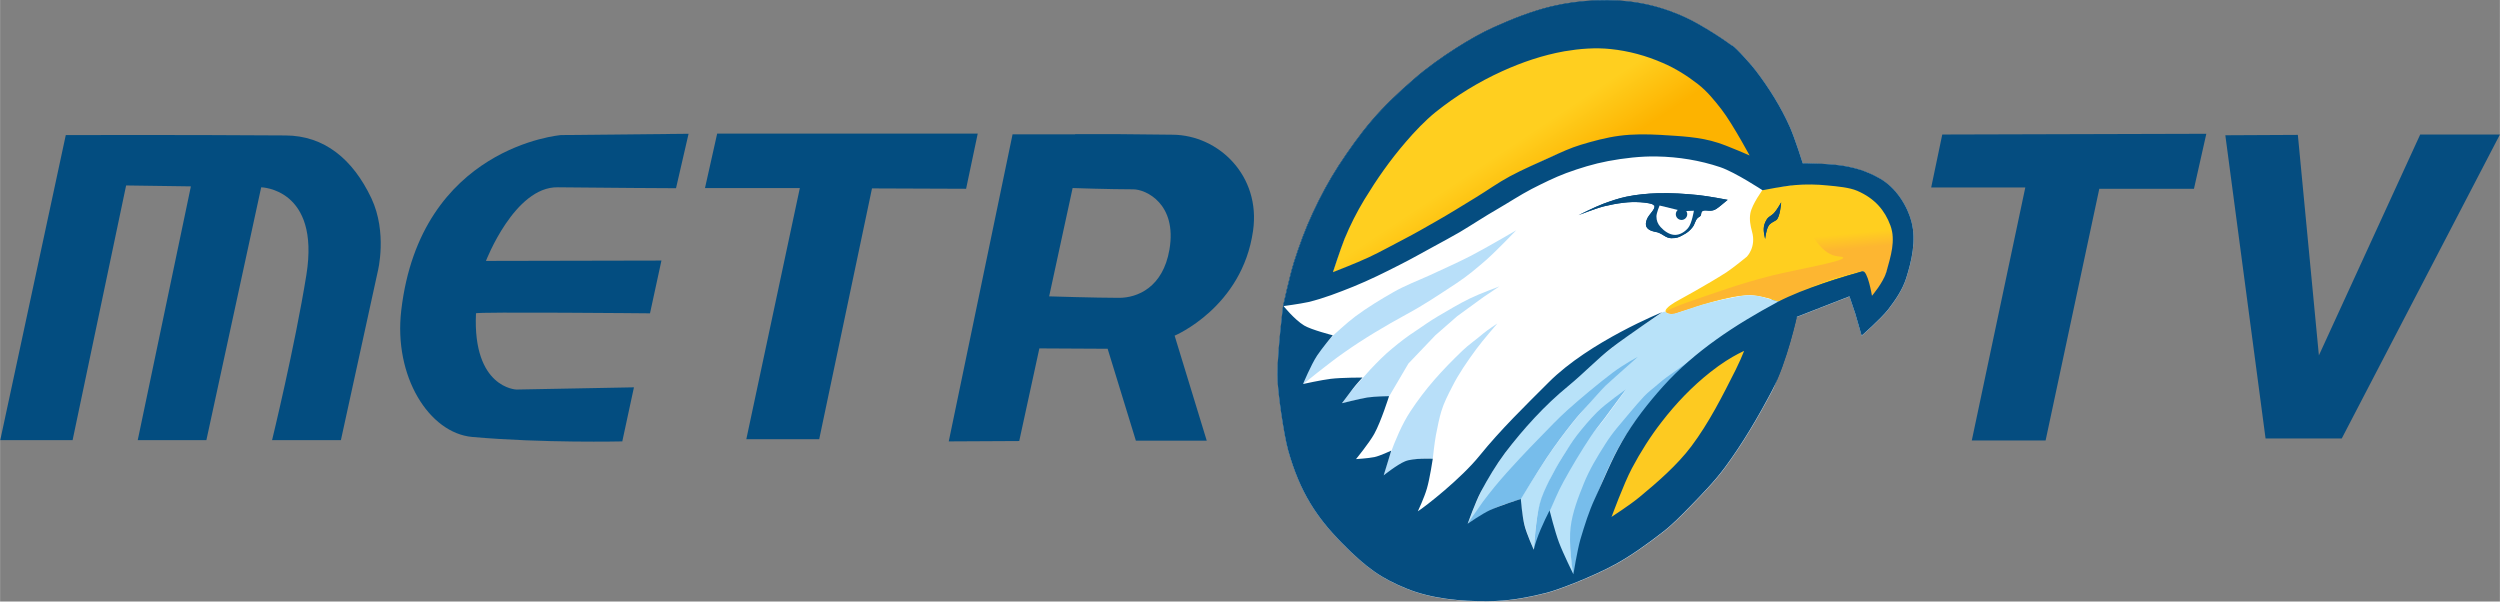 <?xml version="1.0" encoding="UTF-8"?> <!-- Creator: CorelDRAW X5 --> <svg xmlns="http://www.w3.org/2000/svg" xmlns:xlink="http://www.w3.org/1999/xlink" xmlns:svg="http://www.w3.org/2000/svg" xml:space="preserve" width="135.467mm" height="32.597mm" style="shape-rendering:geometricPrecision; text-rendering:geometricPrecision; image-rendering:optimizeQuality; fill-rule:evenodd; clip-rule:evenodd" viewBox="0 0 13547 3260"><rect x="0" y="0" width="13547" height="3260" fill="#808080" stroke="none"/> <defs> <style type="text/css"> <![CDATA[ .fil0 {fill:#034D80;fill-rule:nonzero} .fil2 {fill:#054D80;fill-rule:nonzero} .fil8 {fill:#77BDEB;fill-rule:nonzero} .fil9 {fill:#B8DFF9;fill-rule:nonzero} .fil7 {fill:#B8E2F9;fill-rule:nonzero} .fil4 {fill:#FDCA21;fill-rule:nonzero} .fil1 {fill:#FFCF1F;fill-rule:nonzero} .fil3 {fill:white;fill-rule:nonzero} .fil6 {fill:url(#id0);fill-rule:nonzero} .fil5 {fill:url(#id1);fill-rule:nonzero} ]]> </style> <linearGradient id="id0" gradientUnits="userSpaceOnUse" x1="8446.98" y1="1000.8" x2="8270.01" y2="735.38"> <stop offset="0" style="stop-color:#FDB300"></stop> <stop offset="1" style="stop-color:#FFCF1F"></stop> </linearGradient> <linearGradient id="id1" gradientUnits="userSpaceOnUse" x1="9653.77" y1="1384.34" x2="9645.84" y2="1300.52"> <stop offset="0" style="stop-color:#FDB631"></stop> <stop offset="1" style="stop-color:#FFCF1F"></stop> </linearGradient> </defs> <g id="Layer_x0020_1">  <path class="fil0" d="M0 2385l393 0 290 -1380 351 5 -288 1375 372 0 297 -1370c0,0 320,6 245,474 -63,391 -186,896 -186,896l373 0 200 -915c0,0 53,-209 -35,-396 -101,-213 -256,-339 -465,-340 -571,-4 -1191,-2 -1191,-2l-355 1653z"></path> <path class="fil0" d="M3372 2391l63 -292 -637 12c0,0 -238,-7 -219,-413 0,-9 943,0 943,0l62 -286 -951 2c0,0 155,-403 389,-399 234,3 641,5 641,5l68 -295 -691 7c0,0 -762,61 -866,950 -42,358 151,665 385,686 382,34 814,24 814,24l0 0z"></path> <polygon class="fil0" points="4439,2380 4044,2380 4334,1019 3820,1019 3886,724 5298,724 5235,1023 4725,1021 "></polygon> <path class="fil0" d="M5487 727l-346 1665 382 -2 109 -502 370 2 153 498 384 0 -174 -569c0,0 366,-153 425,-568 43,-298 -186,-519 -436,-521 -98,-1 -289,-3 -289,-3l-239 0 -16 292c0,0 205,7 331,7 68,0 238,78 196,326 -35,206 -174,262 -273,262 -126,0 -379,-8 -379,-8l127 -586 16 -292 -341 0z"></path> <path class="fil1" d="M9026 1691c-10,-21 59,-58 59,-58 0,0 169,-92 270,-157 38,-25 111,-85 111,-85 0,0 52,-52 28,-136 -9,-33 -15,-66 -9,-99 9,-50 69,-131 69,-131 0,0 131,-21 196,-25 68,-4 141,-10 209,0 45,7 86,21 126,41 37,19 73,43 101,75 28,32 53,70 64,111 11,43 11,90 3,134 -8,44 -25,104 -46,158 -25,66 -66,112 -66,112 0,0 -10,-66 -18,-96 -7,-26 -26,-66 -26,-66 0,0 -129,34 -226,70 -74,27 -232,95 -232,95 0,0 -97,-34 -151,-35 -113,-2 -332,76 -332,76l-61 17c0,0 -59,19 -69,-2l0 0z"></path> <path class="fil2" d="M9009 1691c0,0 -397,160 -617,381 -128,128 -260,256 -374,397 -101,125 -294,276 -335,302 0,0 28,-75 42,-124 16,-54 40,-163 40,-163 0,0 -105,-3 -151,15 -42,17 -116,76 -116,76l41 -134c0,0 -62,29 -91,35 -34,7 -100,11 -100,11 0,0 72,-88 99,-137 37,-67 80,-204 80,-204 0,0 -77,1 -117,7 -42,7 -138,31 -138,31 0,0 41,-54 60,-80 17,-22 51,-59 51,-59 0,0 -115,0 -172,7 -50,6 -150,28 -150,28 0,0 43,-104 76,-154 26,-39 85,-110 85,-110 0,0 -117,-30 -155,-53 -53,-32 -114,-108 -114,-108 0,0 -30,241 -31,376 -1,79 35,326 59,411 64,227 156,362 286,495 141,144 221,197 356,252 132,54 291,69 439,68 109,-1 200,-16 320,-46 60,-15 251,-88 373,-155 87,-48 177,-113 258,-176 48,-37 97,-87 142,-133 67,-69 135,-138 192,-215 97,-131 180,-273 256,-417 81,-154 136,-408 136,-408l-273 154 -60 141c-66,159 -192,346 -241,416 -82,104 -173,177 -276,260 -53,43 -157,123 -157,123 0,0 60,-156 119,-263 50,-90 91,-173 152,-251 77,-100 165,-179 265,-271 55,-50 208,-125 208,-125l255 -172 290 -113c0,0 20,58 32,95 10,34 34,118 34,118 0,0 102,-89 144,-142 39,-51 77,-106 97,-168 31,-97 55,-206 30,-304 -24,-94 -87,-189 -171,-237 -80,-46 -142,-58 -180,-66 -83,-17 -239,-17 -239,-17 0,0 -42,-134 -70,-197 -47,-106 -112,-210 -182,-302 -40,-52 -138,-158 -134,-138 29,136 106,598 106,598 0,0 -120,-53 -179,-72 -101,-33 -205,-36 -311,-43 -75,-4 -151,-5 -225,5 -69,9 -143,29 -209,49 -55,17 -103,39 -155,63 -74,34 -157,69 -229,108 -65,35 -121,76 -182,113 -72,44 -144,89 -218,131 -56,32 -115,66 -173,96 -62,32 -128,69 -190,98 -66,31 -195,81 -195,81 0,0 40,-123 63,-181 30,-73 66,-144 107,-212 69,-113 152,-231 239,-332 47,-55 92,-98 148,-143 110,-88 232,-163 360,-221 108,-49 220,-87 337,-108 83,-14 168,-21 252,-12 97,10 192,36 281,75 68,29 132,69 191,115 50,39 88,86 127,136 63,81 169,280 169,280 0,0 -75,-577 -79,-594 -4,-18 -190,-141 -283,-183 -76,-35 -157,-62 -240,-77 -80,-15 -163,-19 -245,-16 -82,3 -165,14 -244,33 -107,26 -210,67 -310,112 -71,32 -140,72 -206,114 -79,51 -156,105 -227,167 -81,70 -160,144 -229,225 -65,76 -125,161 -180,245 -53,82 -98,166 -139,254 -41,87 -74,178 -103,269 -24,77 -59,238 -59,238 0,0 91,-12 136,-22 84,-20 165,-52 245,-84 86,-35 169,-76 251,-118 62,-31 123,-66 184,-99 47,-26 95,-51 141,-78 69,-41 136,-86 206,-126 62,-36 121,-75 184,-108 61,-31 123,-62 187,-86 74,-27 148,-50 227,-65 85,-16 179,-27 265,-25 116,2 233,21 343,58 82,28 229,125 229,125 0,0 115,-23 177,-28 58,-5 117,-4 175,2 54,5 119,11 161,29 97,42 150,107 180,188 30,82 1,169 -22,252 -17,58 -78,129 -78,129 0,0 -23,-141 -52,-133 -86,25 -318,91 -462,168 -228,123 -445,264 -618,456 -79,88 -161,192 -220,295 -59,101 -101,209 -150,314 -32,69 -55,143 -78,220 -18,64 -38,189 -38,189 0,0 -55,-111 -78,-172 -22,-58 -51,-174 -51,-174 -32,64 -68,139 -86,213 0,0 -39,-87 -50,-132 -12,-46 -20,-142 -20,-142 0,0 -113,35 -168,61 -41,19 -120,73 -120,73 0,0 43,-119 71,-172 41,-76 82,-145 132,-212 100,-131 214,-257 341,-361 92,-76 154,-144 239,-210 85,-65 271,-191 271,-191l0 0z"></path> <path class="fil3" d="M9009 1691c0,0 -397,160 -617,381 -128,128 -260,256 -374,397 -101,125 -294,-1146 -335,-1120 0,0 35,1348 49,1299 16,-54 32,-162 32,-162 0,0 -105,-1236 -150,-1218 -42,17 -116,863 -116,863l41 -598c0,0 -62,938 -91,944 -34,7 399,11 399,11 0,0 -94,-88 -67,-137 37,-67 -42,-204 -42,-204 0,0 -390,-614 -430,-607 -42,7 -353,118 -353,118 0,0 358,473 377,448 17,-22 -252,44 -252,44 0,0 188,0 131,7 -50,6 627,-75 627,-75 0,0 96,-104 130,-154 26,-39 286,-110 286,-110 0,0 -332,-30 -370,-53 -53,-32 -930,-108 -930,-108 0,0 -30,241 -31,376 -1,79 35,326 59,411 64,227 156,362 286,495 141,144 221,197 356,252 132,54 291,69 439,68 109,-1 200,-16 320,-46 60,-15 251,-88 373,-155 87,-48 177,-113 258,-176 48,-37 97,-87 142,-133 67,-69 135,-138 192,-215 97,-131 180,-273 256,-417 81,-154 38,-420 38,-420l-174 166 -988 -693c-66,159 -368,579 -418,649 -82,104 -158,-28 -261,55 -53,43 932,928 932,928 0,0 60,-156 119,-263 50,-90 91,-173 152,-251 77,-100 165,-179 265,-271 55,-50 208,-125 208,-125l255 -172 290 -113c0,0 20,58 32,95 10,34 34,118 34,118 0,0 102,-89 144,-142 39,-51 77,-106 97,-168 31,-97 55,-206 30,-304 -24,-94 -87,-189 -171,-237 -80,-46 -142,-58 -180,-66 -83,-17 -239,-17 -239,-17 0,0 -42,-134 -70,-197 -47,-106 -112,-210 -182,-302 -40,-52 -138,-158 -134,-138 29,136 106,598 106,598 0,0 -120,-53 -179,-72 -101,-33 -205,-36 -311,-43 -75,-4 -151,-5 -225,5 -69,9 -143,29 -209,49 -55,17 -103,39 -155,63 -74,34 -157,69 -229,108 -65,35 -121,76 -182,113 -72,44 -144,89 -218,131 -56,32 -115,66 -173,96 -62,32 -128,69 -190,98 -66,31 -195,81 -195,81 0,0 211,473 235,415 30,-73 66,27 107,-41 69,-113 138,628 225,528 47,-55 132,114 188,69 110,-88 522,-738 650,-797 108,-49 -248,-172 -131,-192 83,-14 -15,81 69,90 97,10 527,-477 616,-438 68,29 132,69 191,115 50,39 88,86 127,136 63,81 -2,-487 -2,-487 0,0 -75,-577 -79,-594 -4,-18 -190,-141 -283,-183 -76,-35 -157,-62 -240,-77 -80,-15 -163,-19 -245,-16 -82,3 -165,14 -244,33 -107,26 -210,67 -310,112 -71,32 -140,72 -206,114 -79,51 -156,105 -227,167 -81,70 -160,144 -229,225 -65,76 -125,161 -180,245 -53,82 -98,166 -139,254 -41,87 -74,178 -103,269 -24,77 -59,238 -59,238 0,0 1064,-12 1108,-22 84,-20 -820,-23 -740,-56 86,-35 181,-105 263,-146 62,-31 123,-66 184,-99 47,-26 95,-51 141,-78 69,-41 136,-86 206,-126 62,-36 121,-75 184,-108 61,-31 123,-62 187,-86 74,-27 148,-50 227,-65 85,-16 179,-27 265,-25 116,2 233,21 343,58 82,28 267,-25 267,-25 0,0 -1115,279 -1054,274 58,-5 117,-3 175,2 54,5 119,11 161,29 97,42 -280,76 -250,157 30,82 129,714 105,796 -17,58 1148,-693 1148,-693 0,0 247,16 217,25 -86,25 -318,91 -462,168 -228,123 -445,264 -618,456 -79,88 -161,192 -220,295 -59,101 -101,209 -150,314 -32,69 -55,-434 -78,-357 -18,64 -38,-138 -38,-138 0,0 -55,226 -78,165 -22,-58 -51,-179 -51,-179 -32,64 -68,2 -86,76 0,0 -39,-106 -50,-152 -12,-46 -20,161 -20,161 0,0 -113,-111 -168,-86 -41,19 -120,180 -120,180 0,0 43,346 71,292 41,-76 82,-145 132,-212 100,-131 214,-257 341,-361 92,-76 154,-144 239,-210 85,-65 271,-191 271,-191l0 0z"></path> <path class="fil4" d="M8781 2855c0,0 271,-166 467,-422 187,-244 225,-579 225,-579 0,0 -307,159 -490,382 -177,216 -251,567 -251,567l49 53z"></path> <path class="fil1" d="M9026 1691c-10,-21 59,-58 59,-58 0,0 169,-92 270,-157 38,-25 111,-85 111,-85 0,0 52,-52 28,-136 -9,-33 -15,-66 -9,-99 9,-50 69,-131 69,-131 0,0 131,-21 196,-25 68,-4 141,-10 209,0 45,7 86,21 126,41 37,19 73,43 101,75 28,32 53,70 64,111 11,43 11,90 3,134 -8,44 -25,104 -46,158 -25,66 -66,112 -66,112 0,0 -10,-66 -18,-96 -7,-26 -26,-66 -26,-66 0,0 -129,34 -226,70 -74,27 -232,95 -232,95 0,0 -97,-34 -151,-35 -113,-2 -332,76 -332,76l-61 17c0,0 -59,19 -69,-2l0 0z"></path> <path class="fil5" d="M9027 1692c-3,-17 206,-84 310,-120 87,-30 176,-56 266,-79 145,-36 487,-93 356,-104 -155,-13 -252,-386 -252,-386 0,0 215,-25 323,14 171,62 213,145 225,250 21,173 -113,364 -113,364 0,0 -5,-55 -13,-83 -8,-25 -31,-81 -31,-81 0,0 -132,31 -180,48 -104,38 -276,116 -276,116 0,0 -105,-32 -159,-32 -144,-1 -409,103 -409,103 0,0 -43,2 -46,-13l0 0z"></path> <path class="fil2" d="M9565 1295c0,0 5,-48 18,-70 11,-18 22,-19 42,-32 21,-14 27,-96 27,-96 0,0 -25,44 -39,58 -13,14 -29,18 -39,34 -23,37 -18,64 -9,106l0 0z"></path> <path class="fil6" d="M9117 744c-164,-18 -336,-16 -494,28 -193,55 -367,148 -504,228 -139,82 -269,170 -409,249 -85,48 -172,93 -260,135 -74,36 -229,94 -229,94 0,0 77,-255 150,-375 78,-127 164,-279 264,-389 84,-92 185,-147 288,-217 78,-53 165,-95 252,-132 80,-34 162,-64 247,-82 86,-18 175,-28 263,-24 81,4 163,17 239,44 105,38 209,90 294,162 75,64 128,133 184,214 34,48 93,172 93,172 0,0 -248,-94 -379,-109l0 0z"></path> <path class="fil7" d="M7954 2839c0,0 50,-147 112,-250 58,-98 142,-205 219,-294 57,-66 119,-124 183,-183 61,-56 125,-114 189,-165 58,-47 118,-94 178,-138 54,-40 108,-70 163,-109 4,-3 12,-9 17,-10 5,-1 7,-2 11,0 2,1 1,1 7,6 2,1 3,2 7,3 9,2 5,1 8,2 4,0 6,1 9,1 20,-2 40,-9 58,-15 50,-16 96,-34 154,-48 52,-13 98,-23 153,-33 44,-8 65,-7 98,-3 26,3 51,13 76,20 15,4 46,13 46,13 0,0 -180,97 -264,155 -72,49 -139,107 -208,161 -61,48 -126,92 -184,143 -53,46 -102,95 -149,146 -38,42 -74,85 -107,131 -31,42 -57,81 -82,127 -24,44 -47,96 -65,143 -22,59 -47,118 -60,179 -10,48 -13,98 -13,148 1,57 20,168 20,168 0,0 -60,-120 -83,-183 -22,-58 -52,-179 -52,-179 0,0 78,-206 134,-299 46,-77 117,-139 170,-212 37,-51 113,-153 113,-153 0,0 -144,125 -208,195 -54,59 -108,119 -148,189 -47,82 -92,166 -116,257 -20,75 -28,229 -28,229 0,0 -42,-98 -54,-149 -10,-42 -20,-126 -20,-126 0,0 104,-167 158,-246 56,-80 115,-159 179,-233 57,-65 123,-139 186,-198 49,-46 66,-60 66,-60 0,0 -47,35 -115,87 -67,51 -135,113 -198,170 -55,49 -104,105 -156,157 -43,43 -76,90 -118,135 -32,35 -72,64 -102,101 -40,48 -92,89 -127,140 -19,28 -57,82 -57,82l0 0z"></path> <path class="fil8" d="M7953 2839c0,0 101,-64 152,-87 44,-20 136,-47 136,-47 0,0 92,-152 141,-225 43,-64 90,-128 138,-188 29,-37 59,-70 91,-104 30,-32 58,-66 89,-97 26,-25 31,-28 58,-53 42,-38 117,-104 117,-104 0,0 -76,40 -138,87 -74,56 -175,140 -244,202 -51,46 -98,96 -146,145 -38,39 -76,78 -113,118 -46,49 -91,99 -134,151 -22,27 -44,55 -65,83 -27,37 -82,118 -82,118l0 0z"></path> <path class="fil8" d="M8312 2979c0,0 54,-136 83,-202 25,-56 47,-112 77,-166 46,-84 96,-167 149,-247 22,-33 48,-63 72,-95 30,-40 43,-59 65,-88 17,-23 53,-71 53,-71 0,0 -111,77 -158,125 -37,37 -74,81 -107,123 -28,36 -51,75 -76,113 -27,43 -53,90 -76,135 -19,39 -39,81 -50,123 -22,81 -32,250 -32,250l0 0z"></path> <path class="fil8" d="M8529 3134c0,0 -11,-57 -17,-124 -5,-53 -6,-112 -1,-153 10,-82 41,-161 72,-238 30,-74 72,-144 115,-211 20,-32 42,-62 66,-91 47,-55 95,-115 144,-168 24,-26 53,-46 80,-70 28,-25 59,-46 90,-68 27,-19 87,-62 87,-62 0,0 -84,78 -121,116 -35,37 -67,77 -99,116 -33,40 -68,80 -98,123 -33,48 -65,98 -91,149 -34,65 -63,133 -91,201 -22,53 -43,106 -61,161 -21,63 -39,126 -55,190 -10,42 -21,127 -21,127l0 0z"></path> <path class="fil9" d="M7495 2582c0,0 22,-76 38,-120 28,-77 65,-165 110,-233 38,-58 83,-117 129,-170 47,-54 99,-107 151,-157 36,-35 77,-62 115,-95 21,-18 76,-54 76,-54 0,0 -80,92 -115,140 -47,64 -95,133 -130,203 -22,43 -45,87 -59,134 -9,29 -21,85 -29,128 -8,43 -17,128 -17,128 0,0 -66,-2 -98,3 -27,4 -52,15 -76,28 -35,17 -95,65 -95,65l0 0z"></path> <path class="fil2" d="M8964 1112c10,23 -29,46 -41,80 -4,13 -7,27 0,39 7,12 19,18 33,22 16,5 23,4 34,9 21,9 33,21 49,26 14,4 23,3 37,2 20,-2 34,-11 52,-21 17,-9 32,-22 44,-38 12,-15 14,-36 27,-49 6,-6 13,-7 17,-14 4,-7 1,-16 7,-22 11,-10 31,-3 46,-4 25,-1 39,-15 58,-30 11,-9 35,-29 35,-29 0,0 -109,-21 -161,-26 -72,-7 -144,-12 -216,-10 -57,2 -115,7 -172,19 -43,9 -83,23 -124,38 -46,17 -135,62 -135,62 0,0 91,-36 138,-48 34,-8 68,-15 103,-19 31,-4 62,-5 94,-3 28,2 69,7 73,17l0 0z"></path> <path class="fil3" d="M8994 1114l107 26 28 4 50 -2c0,0 -11,69 -31,93 -17,21 -44,38 -71,38 -30,0 -59,-21 -79,-43 -15,-17 -22,-35 -22,-57 0,-19 17,-59 17,-59l0 0z"></path> <path class="fil9" d="M7057 2085c0,0 146,-119 224,-173 109,-77 224,-145 341,-209 95,-51 176,-106 272,-169 62,-41 108,-81 158,-124 58,-51 164,-162 164,-162 0,0 -162,95 -245,138 -74,38 -149,71 -224,106 -66,30 -129,53 -196,91 -67,38 -141,83 -207,132 -42,31 -120,103 -120,103 0,0 -74,80 -101,124 -29,47 -65,143 -65,143z"></path> <path class="fil9" d="M7268 2187c0,0 95,-25 142,-31 38,-5 115,-4 115,-4l107 -182 146 -153 119 -104 143 -104 85 -57c0,0 -108,40 -159,65 -60,29 -119,65 -174,97 -41,24 -80,52 -120,79 -45,29 -85,60 -126,94 -43,35 -82,75 -120,115 -14,15 -41,46 -41,46 0,0 -53,57 -77,88 -13,16 -38,53 -38,53l-1 0z"></path> <polygon class="fil2" points="10525,729 11956,725 11889,1023 11376,1023 11085,2387 10685,2387 10975,1016 10465,1016 "></polygon> <polygon class="fil2" points="12059,733 12452,731 12566,1926 13115,729 13547,729 12690,2376 12277,2376 "></polygon> <path class="fil2" d="M9143 1161c0,17 -14,31 -31,31 0,0 0,0 0,0 -17,0 -31,-14 -31,-31 0,-17 14,-31 31,-31 17,0 31,14 31,31l0 0z"></path> <path class="fil2" d="M9009 1691c0,0 -397,160 -617,381 -128,128 -260,256 -374,397 -101,125 -294,276 -335,302 0,0 35,-74 49,-123 16,-54 32,-162 32,-162 0,0 -105,-5 -150,14 -42,17 -116,76 -116,76l41 -134c0,0 -62,29 -91,35 -34,7 -100,11 -100,11 0,0 72,-88 99,-137 37,-67 80,-204 80,-204 0,0 -77,1 -117,7 -42,7 -138,31 -138,31 0,0 41,-54 60,-80 17,-22 51,-59 51,-59 0,0 -115,0 -172,7 -50,6 -150,28 -150,28 0,0 43,-104 76,-154 26,-39 85,-110 85,-110 0,0 -117,-30 -155,-53 -53,-32 -114,-108 -114,-108 0,0 -30,241 -31,376 -1,79 35,326 59,411 64,227 156,362 286,495 141,144 221,197 356,252 132,54 291,69 439,68 109,-1 200,-16 320,-46 60,-15 251,-88 373,-155 87,-48 177,-113 258,-176 48,-37 97,-87 142,-133 67,-69 135,-138 192,-215 97,-131 180,-273 256,-417 81,-154 136,-408 136,-408l-273 154c0,0 -21,63 -60,141 -72,143 -145,288 -241,416 -76,101 -184,195 -281,275 -52,43 -151,107 -151,107 0,0 65,-178 110,-263 46,-87 101,-174 161,-251 77,-100 166,-193 265,-271 120,-95 208,-125 208,-125l255 -172 290 -113c0,0 20,58 32,95 10,34 34,118 34,118 0,0 102,-89 144,-142 39,-51 77,-106 97,-168 31,-97 55,-206 30,-304 -24,-94 -87,-189 -171,-237 -80,-46 -142,-58 -180,-66 -83,-17 -239,-17 -239,-17 0,0 -42,-134 -70,-197 -47,-106 -112,-210 -182,-302 -40,-52 -138,-158 -134,-138 29,136 106,598 106,598 0,0 -120,-53 -179,-72 -101,-33 -205,-36 -311,-43 -75,-4 -151,-5 -225,5 -69,9 -143,29 -209,49 -55,17 -103,39 -155,63 -74,34 -157,69 -229,108 -65,35 -121,76 -182,113 -72,44 -144,89 -218,131 -56,32 -115,66 -173,96 -62,32 -128,69 -190,98 -66,31 -195,81 -195,81 0,0 40,-123 63,-181 30,-73 66,-144 107,-212 69,-113 138,-212 225,-313 47,-55 106,-117 162,-162 110,-88 232,-163 360,-221 108,-49 220,-87 337,-108 83,-14 168,-21 252,-12 97,10 192,36 281,75 68,29 132,69 191,115 50,39 88,86 127,136 63,81 169,280 169,280 0,0 -76,-578 -81,-596 -4,-18 -188,-139 -281,-181 -76,-35 -157,-62 -240,-77 -80,-15 -163,-19 -245,-16 -82,3 -165,14 -244,33 -107,26 -210,67 -310,112 -71,32 -140,72 -206,114 -79,51 -156,105 -227,167 -81,70 -160,144 -229,225 -65,76 -125,161 -180,245 -53,82 -98,166 -139,254 -41,87 -74,178 -103,269 -24,77 -59,238 -59,238 0,0 91,-12 136,-22 84,-20 165,-52 245,-84 86,-35 169,-76 251,-118 62,-31 123,-66 184,-99 47,-26 95,-51 141,-78 69,-41 136,-86 206,-126 62,-36 121,-75 184,-108 61,-31 123,-62 187,-86 74,-27 148,-50 227,-65 85,-16 179,-27 265,-25 116,2 233,21 343,58 82,28 229,125 229,125 0,0 115,-23 177,-28 58,-5 117,-4 175,2 54,5 119,11 161,29 97,42 150,107 180,188 30,82 1,169 -22,252 -17,58 -78,129 -78,129 0,0 -23,-141 -52,-133 -86,25 -318,91 -462,168 -228,123 -445,264 -618,456 -79,88 -161,192 -220,295 -59,101 -101,209 -150,314 -32,69 -55,143 -78,220 -18,64 -38,189 -38,189 0,0 -55,-111 -78,-172 -22,-58 -51,-174 -51,-174 -32,64 -68,139 -86,213 0,0 -39,-87 -50,-132 -12,-46 -20,-143 -20,-143 0,0 -113,36 -168,61 -41,19 -120,73 -120,73 0,0 43,-119 71,-172 41,-76 82,-145 132,-212 100,-131 214,-257 341,-361 92,-76 154,-144 239,-210 85,-65 271,-191 271,-191l0 0z"></path> <path class="fil2" d="M9565 1295c0,0 5,-48 18,-70 11,-18 22,-19 42,-32 21,-14 27,-96 27,-96 0,0 -25,44 -39,58 -13,14 -29,18 -39,34 -23,37 -18,64 -9,106l0 0z"></path> <path class="fil2" d="M8964 1112c10,23 -29,46 -41,80 -4,13 -7,27 0,39 7,12 19,18 33,22 16,5 23,4 34,9 21,9 33,21 49,26 14,4 23,3 37,2 20,-2 34,-11 52,-21 17,-9 32,-22 44,-38 12,-15 14,-36 27,-49 6,-6 13,-7 17,-14 4,-7 1,-16 7,-22 11,-10 31,-3 46,-4 25,-1 39,-15 58,-30 11,-9 35,-29 35,-29 0,0 -109,-21 -161,-26 -72,-7 -144,-12 -216,-10 -57,2 -115,7 -172,19 -43,9 -83,23 -124,38 -46,17 -135,62 -135,62 0,0 91,-36 138,-48 34,-8 68,-15 103,-19 31,-4 62,-5 94,-3 28,2 69,7 73,17l0 0z"></path> <path class="fil3" d="M8994 1114l107 26 28 4 50 -2c0,0 -11,69 -31,93 -17,21 -44,38 -71,38 -30,0 -59,-21 -79,-43 -15,-17 -22,-35 -22,-57 0,-19 17,-59 17,-59l0 0z"></path> <path class="fil2" d="M9143 1161c0,17 -14,31 -31,31 0,0 0,0 0,0 -17,0 -31,-14 -31,-31 0,-17 14,-31 31,-31 17,0 31,14 31,31l0 0z"></path> </g> </svg> 